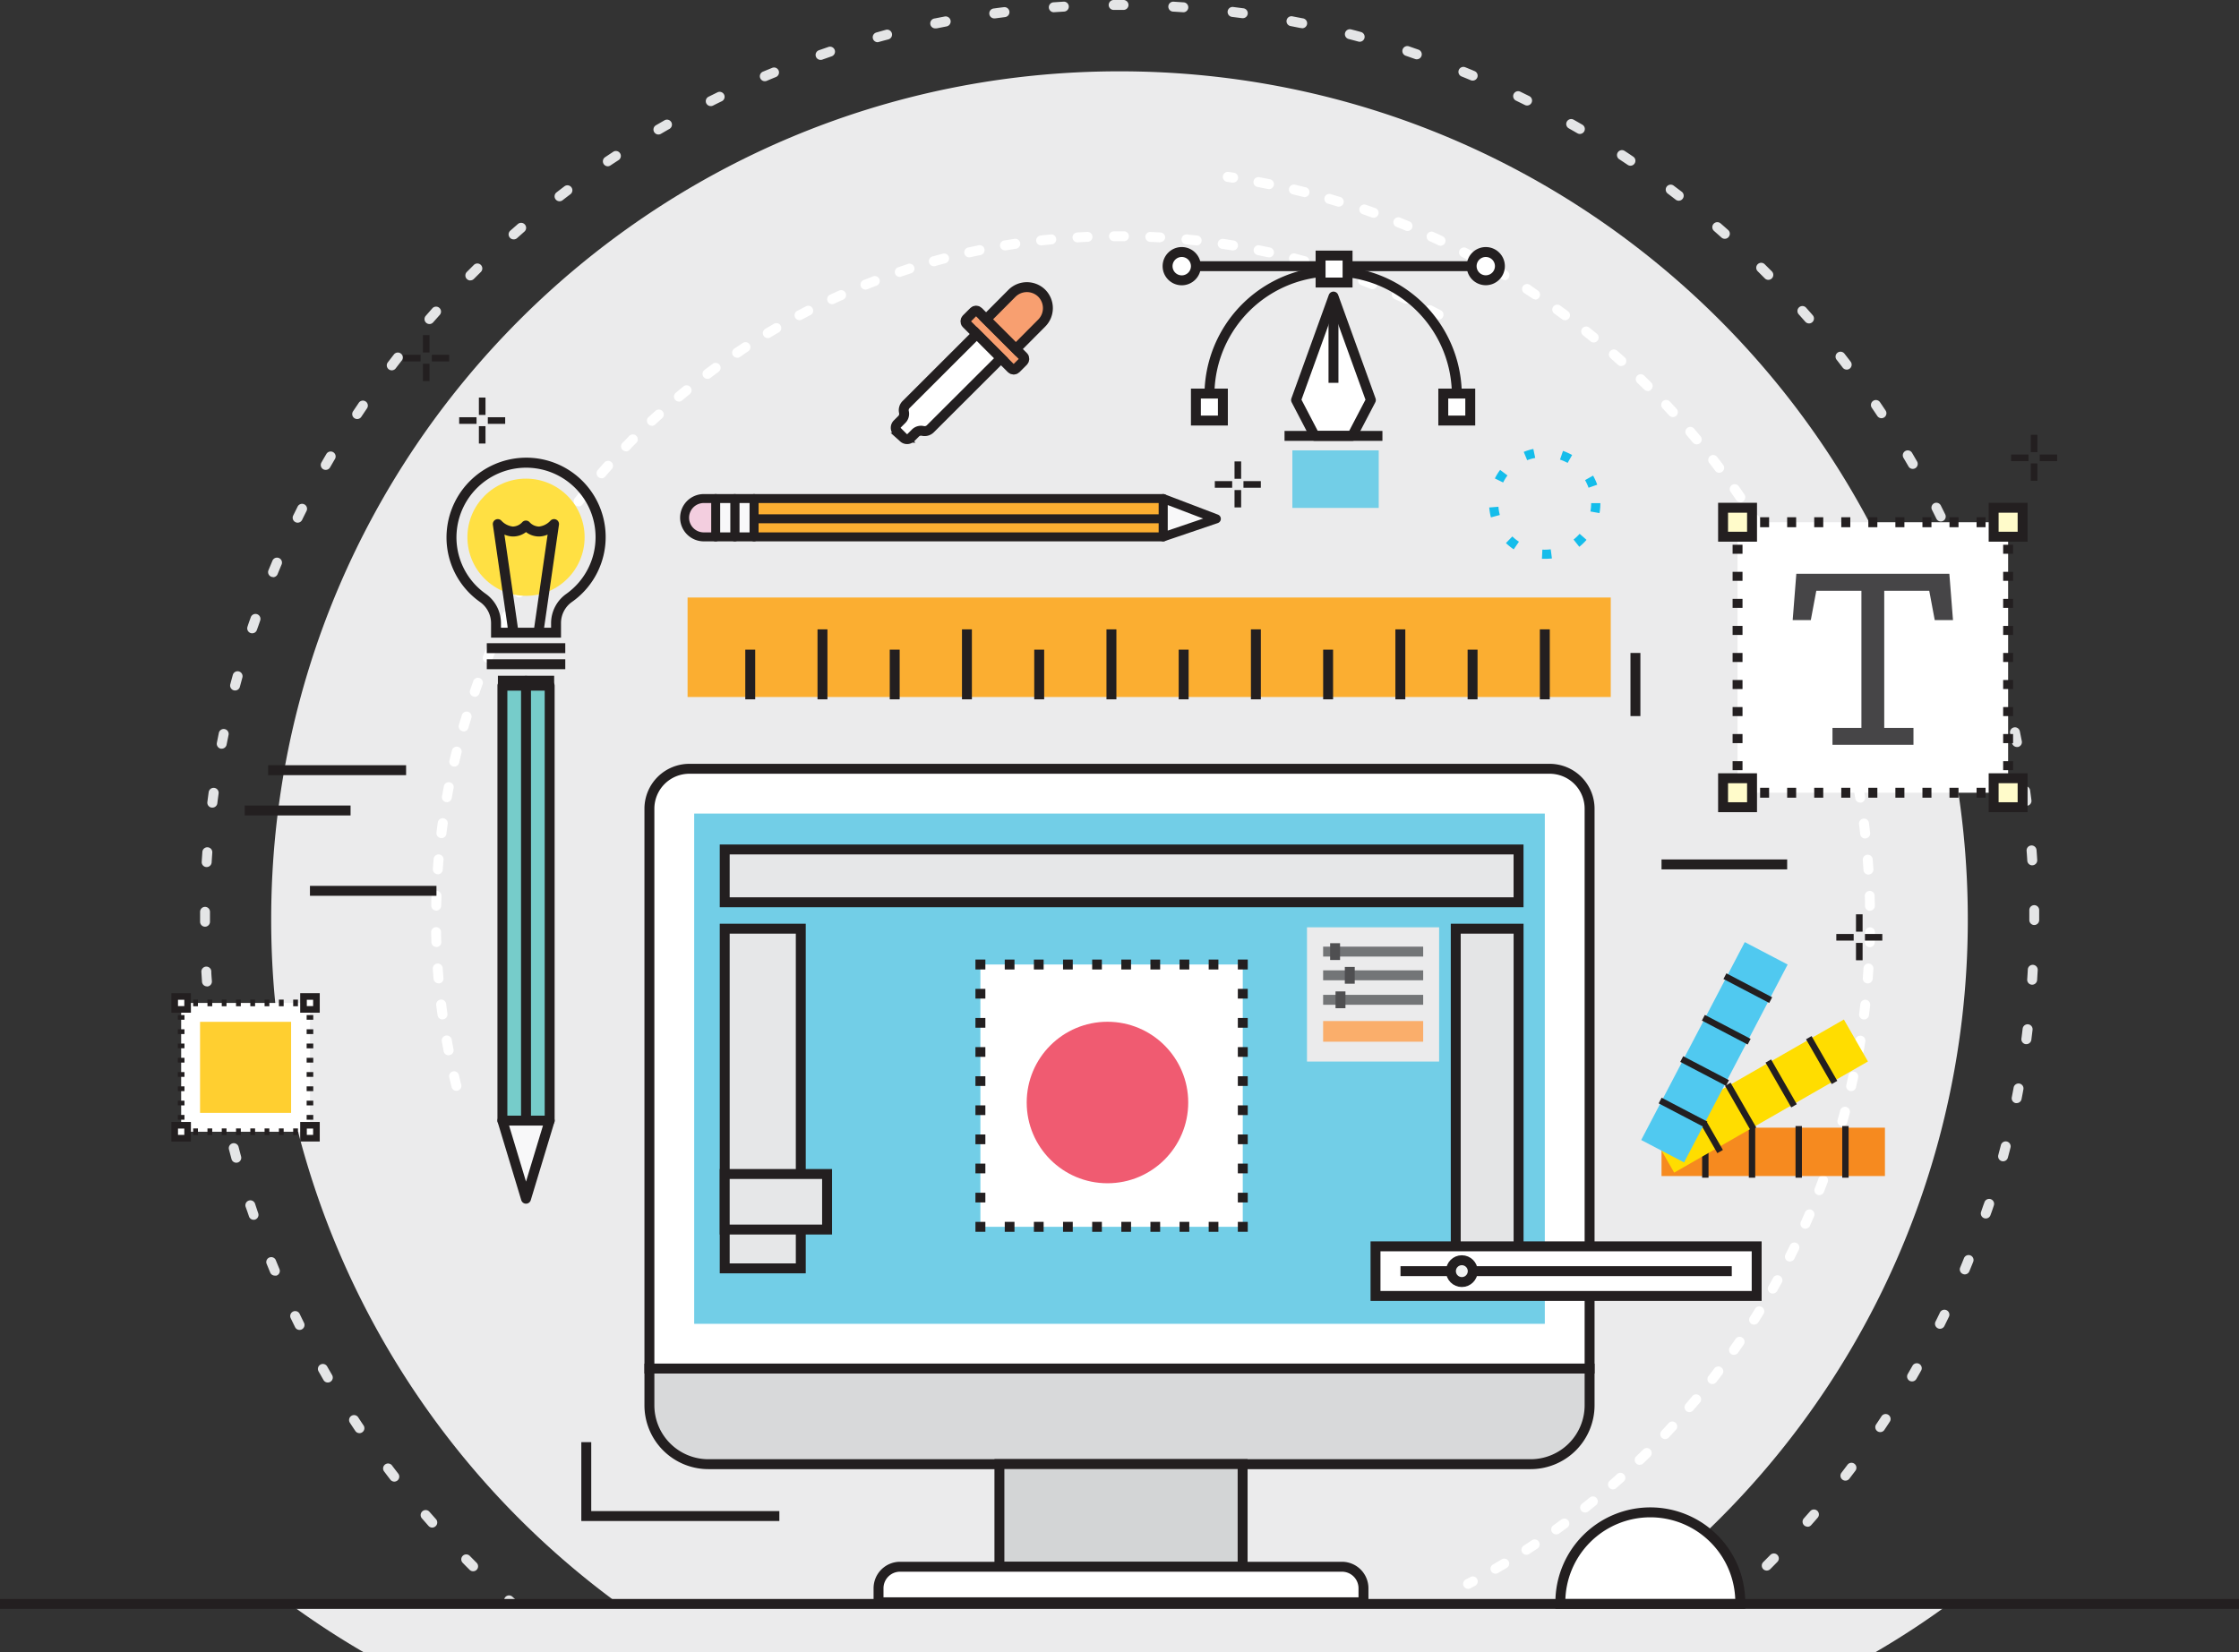 <?xml version="1.0" encoding="UTF-8"?> <svg xmlns="http://www.w3.org/2000/svg" viewBox="0 0 677 499.72"><rect x="0" y="0" width="677" height="499.72" fill="#333333" stroke="none"/> <defs> <style>.cls-1{fill:#ebebec;}.cls-2,.cls-9{fill:#e4e5e6;}.cls-3,.cls-30,.cls-31,.cls-5{fill:#fff;}.cls-4{fill:#231f20;}.cls-10,.cls-15,.cls-16,.cls-17,.cls-19,.cls-20,.cls-26,.cls-28,.cls-30,.cls-31,.cls-32,.cls-5,.cls-7,.cls-8,.cls-9{stroke:#231f20;}.cls-10,.cls-26,.cls-28,.cls-30,.cls-32,.cls-5,.cls-7,.cls-8,.cls-9{stroke-miterlimit:10;}.cls-10,.cls-19,.cls-20,.cls-26,.cls-28,.cls-31,.cls-32,.cls-5,.cls-7,.cls-8,.cls-9{stroke-width:3px;}.cls-6{fill:#72cee7;}.cls-7{fill:#d8d9da;}.cls-8{fill:#d3d5d6;}.cls-10{fill:#e6e7e8;}.cls-11{fill:#737577;}.cls-12{fill:#4f4f51;}.cls-13{fill:#faae6b;}.cls-14{fill:#f05b71;}.cls-15,.cls-21{fill:#fbae31;}.cls-15,.cls-16,.cls-17,.cls-19,.cls-20,.cls-31{stroke-linecap:round;stroke-linejoin:round;}.cls-15,.cls-16,.cls-17{stroke-width:2.71px;}.cls-16,.cls-20{fill:#f8f8f9;}.cls-17{fill:#f3cedf;}.cls-18{fill:#ffe043;}.cls-19{fill:#76ccca;}.cls-22{fill:#f68a1f;}.cls-23{fill:#fd0;}.cls-24{fill:#50c9f0;}.cls-25,.cls-26{fill:#f1f2f2;}.cls-27{fill:#464547;}.cls-28{fill:#fffbca;}.cls-29{fill:#ffcf30;}.cls-30{stroke-width:2px;}.cls-32{fill:#f89f70;}.cls-33{fill:#14bdeb;}</style> </defs> <g id="Capa_2" data-name="Capa 2"> <g id="Layer_1" data-name="Layer 1"> <path class="cls-1" d="M595,278.05C595,136.4,480.15,21.57,338.5,21.57S82,136.4,82,278.05a256.1,256.1,0,0,0,105.05,207H489.93A256.1,256.1,0,0,0,595,278.05Z"></path> <path class="cls-2" d="M155.11,486.55a1.49,1.49,0,0,1-1-.37l-1.13-1a1.5,1.5,0,1,1,2-2.23l1.11,1a1.5,1.5,0,0,1-1,2.62Z"></path> <path class="cls-2" d="M143.06,475.21a1.49,1.49,0,0,1-1.06-.44c-.72-.71-1.43-1.43-2.13-2.15a1.5,1.5,0,0,1,2.14-2.1l2.11,2.13a1.5,1.5,0,0,1-1.06,2.56ZM534.2,475a1.53,1.53,0,0,1-1.06-.44,1.51,1.51,0,0,1,0-2.12l2.11-2.13a1.5,1.5,0,1,1,2.14,2.1c-.7.72-1.41,1.43-2.12,2.15A1.53,1.53,0,0,1,534.2,475ZM130.7,462a1.51,1.51,0,0,1-1.13-.51l-2-2.28a1.5,1.5,0,1,1,2.27-2l2,2.26a1.5,1.5,0,0,1-.14,2.12A1.49,1.49,0,0,1,130.7,462Zm415.84-.28a1.5,1.5,0,0,1-1.13-2.49c.66-.75,1.32-1.5,2-2.26a1.5,1.5,0,0,1,2.27,1.95c-.65.77-1.32,1.53-2,2.29A1.49,1.49,0,0,1,546.54,461.76ZM119.23,448.1a1.51,1.51,0,0,1-1.19-.59c-.62-.8-1.23-1.6-1.83-2.41a1.5,1.5,0,1,1,2.39-1.8c.6.8,1.21,1.59,1.82,2.38a1.51,1.51,0,0,1-1.19,2.42ZM558,447.8a1.47,1.47,0,0,1-.91-.31,1.49,1.49,0,0,1-.28-2.1c.61-.79,1.21-1.59,1.81-2.39a1.5,1.5,0,0,1,2.4,1.8l-1.83,2.41A1.49,1.49,0,0,1,558,447.8ZM108.69,433.44a1.5,1.5,0,0,1-1.25-.67c-.56-.83-1.12-1.67-1.67-2.52a1.5,1.5,0,0,1,2.51-1.64q.81,1.25,1.65,2.49a1.5,1.5,0,0,1-.41,2.08A1.45,1.45,0,0,1,108.69,433.44Zm459.83-.32a1.52,1.52,0,0,1-.83-.25,1.5,1.5,0,0,1-.41-2.08c.55-.83,1.11-1.66,1.65-2.5a1.5,1.5,0,0,1,2.51,1.64c-.55.85-1.11,1.69-1.67,2.53A1.49,1.49,0,0,1,568.52,433.12Zm-469.4-15a1.49,1.49,0,0,1-1.3-.74l-1.5-2.63a1.5,1.5,0,0,1,2.61-1.48c.49.87,1,1.74,1.49,2.6a1.5,1.5,0,0,1-.55,2.05A1.43,1.43,0,0,1,99.12,418.12Zm479-.33a1.48,1.48,0,0,1-.75-.2,1.51,1.51,0,0,1-.55-2c.5-.86,1-1.73,1.49-2.6a1.5,1.5,0,0,1,2.61,1.47c-.49.88-1,1.76-1.5,2.63A1.5,1.5,0,0,1,578.07,417.79ZM90.58,402.22a1.49,1.49,0,0,1-1.35-.83c-.45-.91-.89-1.81-1.33-2.72a1.5,1.5,0,0,1,2.71-1.3c.43.9.87,1.79,1.31,2.69a1.49,1.49,0,0,1-.68,2A1.43,1.43,0,0,1,90.58,402.22Zm496-.35a1.43,1.43,0,0,1-.66-.16,1.51,1.51,0,0,1-.69-2c.45-.89.88-1.79,1.32-2.69a1.5,1.5,0,1,1,2.7,1.3c-.44.91-.88,1.81-1.33,2.72A1.5,1.5,0,0,1,586.6,401.87ZM83.09,385.79a1.49,1.49,0,0,1-1.38-.92c-.39-.93-.77-1.86-1.15-2.8A1.5,1.5,0,0,1,83.34,381l1.14,2.77a1.5,1.5,0,0,1-.81,2A1.46,1.46,0,0,1,83.09,385.79Zm511-.37a1.46,1.46,0,0,1-.57-.12,1.49,1.49,0,0,1-.81-2c.38-.92.76-1.85,1.13-2.78a1.5,1.5,0,0,1,2.79,1.12c-.38.94-.76,1.88-1.15,2.81A1.5,1.5,0,0,1,594.06,385.42ZM76.71,368.91a1.49,1.49,0,0,1-1.42-1c-.33-1-.65-1.91-1-2.87a1.5,1.5,0,1,1,2.85-.93c.31.94.62,1.88.94,2.83a1.5,1.5,0,0,1-.93,1.9A1.34,1.34,0,0,1,76.71,368.91Zm523.72-.4a1.61,1.61,0,0,1-.48-.08,1.51,1.51,0,0,1-.94-1.9c.32-.95.64-1.9,1-2.85a1.5,1.5,0,1,1,2.85.93q-.46,1.45-1,2.88A1.49,1.49,0,0,1,600.43,368.51Zm-529-16.86A1.5,1.5,0,0,1,70,350.54c-.26-1-.52-1.94-.77-2.92a1.5,1.5,0,0,1,2.91-.75c.25,1,.5,1.93.76,2.89a1.51,1.51,0,0,1-1.06,1.84A1.74,1.74,0,0,1,71.44,351.65Zm534.24-.43a1.74,1.74,0,0,1-.39-.05,1.5,1.5,0,0,1-1.06-1.84c.25-1,.51-1.93.76-2.9a1.5,1.5,0,1,1,2.9.74c-.25,1-.51,2-.77,2.94A1.49,1.49,0,0,1,605.68,351.22ZM67.32,334.08a1.5,1.5,0,0,1-1.47-1.21c-.19-1-.39-2-.57-3a1.5,1.5,0,0,1,3-.56c.18,1,.37,2,.56,2.93a1.49,1.49,0,0,1-1.17,1.77Zm542.45-.46a1.36,1.36,0,0,1-.29,0,1.49,1.49,0,0,1-1.18-1.76c.19-1,.38-2,.56-2.95a1.5,1.5,0,0,1,2.95.55c-.18,1-.37,2-.57,3A1.5,1.5,0,0,1,609.77,333.62ZM64.36,316.28a1.5,1.5,0,0,1-1.48-1.3c-.13-1-.26-2-.38-3a1.5,1.5,0,0,1,3-.36c.12,1,.24,2,.37,3a1.51,1.51,0,0,1-1.29,1.69Zm548.34-.49h-.2a1.5,1.5,0,0,1-1.29-1.68c.13-1,.25-2,.37-3a1.5,1.5,0,0,1,3,.36c-.12,1-.24,2-.37,3A1.51,1.51,0,0,1,612.7,315.79ZM62.57,298.32a1.5,1.5,0,0,1-1.49-1.4c-.07-1-.13-2-.19-3a1.5,1.5,0,0,1,3-.17c0,1,.12,2,.18,3a1.5,1.5,0,0,1-1.39,1.6Zm551.89-.51h-.1a1.5,1.5,0,0,1-1.4-1.59c.07-1,.13-2,.18-3a1.49,1.49,0,0,1,1.58-1.42,1.51,1.51,0,0,1,1.42,1.58l-.18,3A1.51,1.51,0,0,1,614.46,297.81ZM62,280.27a1.5,1.5,0,0,1-1.5-1.5v-.72c0-.77,0-1.53,0-2.3a1.51,1.51,0,0,1,1.5-1.49h0a1.5,1.5,0,0,1,1.49,1.51c0,.76,0,1.52,0,2.28v.72a1.5,1.5,0,0,1-1.5,1.5Zm553.1-.51a1.5,1.5,0,0,1-1.5-1.5v-.21c0-.93,0-1.86,0-2.79a1.49,1.49,0,0,1,1.48-1.51h0a1.5,1.5,0,0,1,1.5,1.48c0,.94,0,1.88,0,2.82v.21A1.5,1.5,0,0,1,615.05,279.76ZM62.48,262.23h-.09a1.49,1.49,0,0,1-1.4-1.59c.06-1,.13-2,.2-3a1.5,1.5,0,0,1,3,.22c-.07,1-.14,2-.2,3A1.51,1.51,0,0,1,62.48,262.23Zm552-.52a1.5,1.5,0,0,1-1.49-1.4c-.07-1-.13-2-.21-3a1.5,1.5,0,1,1,3-.22c.08,1,.15,2,.21,3a1.5,1.5,0,0,1-1.4,1.6ZM64.18,244.25H64a1.5,1.5,0,0,1-1.3-1.68c.13-1,.26-2,.4-3a1.5,1.5,0,1,1,3,.42c-.13,1-.27,2-.39,3A1.5,1.5,0,0,1,64.18,244.25Zm548.57-.51a1.49,1.49,0,0,1-1.48-1.31c-.13-1-.27-2-.4-3a1.49,1.49,0,0,1,1.27-1.69,1.51,1.51,0,0,1,1.7,1.28c.14,1,.27,2,.4,3a1.5,1.5,0,0,1-1.29,1.68ZM67.05,226.43a1.43,1.43,0,0,1-.29,0,1.52,1.52,0,0,1-1.19-1.76l.6-3a1.5,1.5,0,0,1,2.94.61c-.2,1-.4,1.95-.59,2.93A1.51,1.51,0,0,1,67.05,226.43Zm542.8-.51a1.51,1.51,0,0,1-1.47-1.21c-.19-1-.39-2-.59-2.94a1.5,1.5,0,0,1,2.94-.61l.6,3a1.5,1.5,0,0,1-1.19,1.76A1.36,1.36,0,0,1,609.85,225.92ZM71.08,208.83a1.74,1.74,0,0,1-.39-.05A1.5,1.5,0,0,1,69.62,207c.26-1,.52-1.95.79-2.93a1.5,1.5,0,0,1,2.89.8l-.78,2.89A1.49,1.49,0,0,1,71.08,208.83Zm534.71-.5a1.51,1.51,0,0,1-1.45-1.12q-.37-1.44-.78-2.88a1.5,1.5,0,1,1,2.89-.81c.27,1,.53,1.95.79,2.92a1.5,1.5,0,0,1-1.06,1.84A1.74,1.74,0,0,1,605.79,208.33ZM76.25,191.53a1.34,1.34,0,0,1-.48-.08,1.5,1.5,0,0,1-.94-1.9c.32-1,.65-1.92,1-2.87a1.5,1.5,0,0,1,2.84,1c-.33,1-.66,1.9-1,2.85A1.49,1.49,0,0,1,76.25,191.53ZM600.58,191a1.5,1.5,0,0,1-1.42-1c-.32-1-.64-1.89-1-2.83a1.5,1.5,0,1,1,2.83-1c.33,1,.66,1.9,1,2.86a1.49,1.49,0,0,1-.94,1.9A1.31,1.31,0,0,1,600.58,191Zm-518-16.47a1.44,1.44,0,0,1-.57-.11,1.5,1.5,0,0,1-.82-2l1.17-2.8a1.5,1.5,0,1,1,2.76,1.17c-.39.92-.77,1.85-1.15,2.77A1.5,1.5,0,0,1,82.57,174.57Zm511.68-.44a1.51,1.51,0,0,1-1.39-.92c-.38-.92-.76-1.84-1.15-2.75a1.5,1.5,0,0,1,2.76-1.18l1.17,2.78a1.51,1.51,0,0,1-.82,2A1.44,1.44,0,0,1,594.25,174.13ZM90,158.08a1.43,1.43,0,0,1-.66-.16,1.49,1.49,0,0,1-.69-2L90,153.2a1.5,1.5,0,1,1,2.68,1.35c-.45.89-.9,1.79-1.33,2.68A1.51,1.51,0,0,1,90,158.08Zm496.85-.37a1.48,1.48,0,0,1-1.35-.84c-.44-.89-.88-1.78-1.33-2.67a1.49,1.49,0,0,1,.66-2,1.51,1.51,0,0,1,2,.66c.45.9.9,1.8,1.34,2.7a1.5,1.5,0,0,1-.68,2A1.55,1.55,0,0,1,586.84,157.71ZM98.47,142.11a1.56,1.56,0,0,1-.75-.2,1.5,1.5,0,0,1-.55-2c.5-.88,1-1.75,1.52-2.62a1.5,1.5,0,0,1,2.59,1.52c-.51.86-1,1.73-1.51,2.59A1.49,1.49,0,0,1,98.47,142.11Zm479.89-.3a1.48,1.48,0,0,1-1.3-.76c-.5-.86-1-1.72-1.51-2.58a1.5,1.5,0,0,1,2.59-1.52c.51.87,1,1.73,1.52,2.61a1.51,1.51,0,0,1-.55,2.05A1.59,1.59,0,0,1,578.36,141.81ZM108,126.73a1.52,1.52,0,0,1-.83-.25,1.5,1.5,0,0,1-.42-2.08l1.69-2.51a1.5,1.5,0,1,1,2.48,1.68l-1.67,2.49A1.48,1.48,0,0,1,108,126.73Zm460.89-.25a1.52,1.52,0,0,1-1.25-.67c-.55-.83-1.11-1.66-1.67-2.48a1.5,1.5,0,0,1,2.48-1.69c.57.83,1.13,1.67,1.69,2.51a1.5,1.5,0,0,1-1.25,2.33ZM118.45,112a1.5,1.5,0,0,1-1.19-2.41c.62-.8,1.23-1.6,1.85-2.39a1.5,1.5,0,1,1,2.37,1.84q-.93,1.19-1.83,2.37A1.5,1.5,0,0,1,118.45,112Zm439.93-.22a1.51,1.51,0,0,1-1.2-.59c-.6-.79-1.21-1.58-1.82-2.36a1.5,1.5,0,1,1,2.36-1.85c.62.8,1.24,1.59,1.85,2.39a1.51,1.51,0,0,1-.28,2.11A1.53,1.53,0,0,1,558.38,111.79ZM129.87,98a1.51,1.51,0,0,1-1-.37,1.49,1.49,0,0,1-.14-2.11l2-2.28a1.5,1.5,0,1,1,2.24,2c-.66.75-1.32,1.49-2,2.25A1.49,1.49,0,0,1,129.87,98ZM547,97.82a1.53,1.53,0,0,1-1.13-.51l-2-2.25a1.5,1.5,0,0,1,2.24-2c.67.76,1.34,1.51,2,2.27A1.5,1.5,0,0,1,547,97.82Zm-404.79-13a1.51,1.51,0,0,1-1.07-2.56l2.14-2.14a1.5,1.5,0,0,1,2.11,2.14l-2.12,2.11A1.48,1.48,0,0,1,142.17,84.79Zm392.49-.18a1.51,1.51,0,0,1-1.07-.44l-2.12-2.12a1.5,1.5,0,1,1,2.11-2.13l2.14,2.13a1.51,1.51,0,0,1-1.06,2.56ZM155.29,72.39a1.47,1.47,0,0,1-1.12-.51,1.49,1.49,0,0,1,.12-2.11l2.28-2a1.5,1.5,0,1,1,2,2.27l-2.25,2A1.45,1.45,0,0,1,155.29,72.39Zm366.23-.17a1.45,1.45,0,0,1-1-.38l-2.26-2a1.5,1.5,0,0,1,2-2.27c.77.66,1.53,1.33,2.28,2a1.49,1.49,0,0,1,.13,2.11A1.47,1.47,0,0,1,521.52,72.22ZM169.19,60.87a1.51,1.51,0,0,1-1.19-.58,1.49,1.49,0,0,1,.27-2.1c.79-.62,1.59-1.23,2.39-1.84a1.5,1.5,0,1,1,1.82,2.39c-.8.6-1.59,1.21-2.38,1.82A1.47,1.47,0,0,1,169.19,60.87Zm338.41-.16a1.53,1.53,0,0,1-.92-.32c-.79-.61-1.58-1.22-2.38-1.82a1.5,1.5,0,1,1,1.81-2.39L508.52,58a1.51,1.51,0,0,1,.27,2.1A1.49,1.49,0,0,1,507.6,60.71ZM183.8,50.29a1.49,1.49,0,0,1-1.25-.66,1.51,1.51,0,0,1,.41-2.09l2.51-1.67a1.5,1.5,0,0,1,1.65,2.5L184.63,50A1.48,1.48,0,0,1,183.8,50.29ZM493,50.12a1.46,1.46,0,0,1-.84-.26l-2.49-1.66a1.5,1.5,0,1,1,1.65-2.5q1.26.82,2.52,1.68a1.5,1.5,0,0,1-.84,2.74Zm-293.9-9.44a1.5,1.5,0,0,1-.76-2.8l2.61-1.51A1.5,1.5,0,0,1,202.4,39c-.87.49-1.73,1-2.59,1.49A1.47,1.47,0,0,1,199.06,40.68Zm278.59-.17a1.5,1.5,0,0,1-.75-.21l-2.6-1.49a1.5,1.5,0,0,1,1.48-2.61c.88.5,1.76,1,2.63,1.51a1.5,1.5,0,0,1-.76,2.8ZM214.91,32.09a1.53,1.53,0,0,1-1.35-.83,1.5,1.5,0,0,1,.67-2l2.71-1.34a1.5,1.5,0,0,1,1.31,2.7q-1.33.64-2.67,1.32A1.5,1.5,0,0,1,214.91,32.09Zm246.84-.18a1.56,1.56,0,0,1-.67-.15l-2.7-1.33a1.5,1.5,0,0,1,1.31-2.7l2.73,1.34a1.5,1.5,0,0,1-.67,2.84ZM231.27,24.56a1.5,1.5,0,0,1-.58-2.89l2.79-1.15a1.5,1.5,0,0,1,1.13,2.78c-.92.37-1.84.75-2.75,1.14A1.52,1.52,0,0,1,231.27,24.56Zm214-.18a1.51,1.51,0,0,1-.58-.12c-.92-.39-1.84-.77-2.77-1.14a1.5,1.5,0,1,1,1.13-2.78c.93.38,1.87.76,2.8,1.16a1.49,1.49,0,0,1,.81,2A1.51,1.51,0,0,1,445.3,24.38ZM248.12,18.11a1.5,1.5,0,0,1-.49-2.92l2.87-1a1.5,1.5,0,0,1,.95,2.85l-2.84,1A1.37,1.37,0,0,1,248.12,18.11Zm180.27-.17a1.61,1.61,0,0,1-.48-.08l-2.85-1a1.5,1.5,0,1,1,.94-2.85l2.88,1a1.5,1.5,0,0,1-.49,2.92Zm-163-5.17A1.5,1.5,0,0,1,265,9.82L267.9,9a1.5,1.5,0,0,1,.76,2.9c-1,.26-1.93.51-2.89.78A1.83,1.83,0,0,1,265.37,12.77Zm145.75-.14a1.31,1.31,0,0,1-.39-.05l-2.89-.77a1.5,1.5,0,1,1,.75-2.9c1,.25,2,.51,2.93.78a1.5,1.5,0,0,1-.4,2.94ZM282.93,8.58a1.5,1.5,0,0,1-.29-3l3-.59a1.5,1.5,0,0,1,.57,3l-2.94.58Zm110.62-.1a1.53,1.53,0,0,1-.3,0l-2.93-.58a1.5,1.5,0,1,1,.56-2.94l3,.58a1.5,1.5,0,0,1-.3,3ZM300.73,5.56a1.5,1.5,0,0,1-.2-3q1.5-.21,3-.39a1.5,1.5,0,1,1,.37,3l-3,.39Zm75-.07-.21,0-3-.38a1.5,1.5,0,1,1,.36-3l3,.39a1.5,1.5,0,0,1-.2,3ZM318.69,3.7a1.5,1.5,0,0,1-.11-3l3-.2a1.5,1.5,0,1,1,.18,3l-3,.19Zm39.1,0h-.11l-3-.19a1.5,1.5,0,0,1,.17-3l3,.2a1.5,1.5,0,0,1-.1,3ZM336.73,3a1.5,1.5,0,0,1-1.5-1.49A1.52,1.52,0,0,1,336.72,0h3a1.51,1.51,0,0,1,1.5,1.51A1.5,1.5,0,0,1,339.75,3h-3Z"></path> <path class="cls-2" d="M521.89,486.55a1.5,1.5,0,0,1-1-2.62l1.11-1a1.5,1.5,0,1,1,2,2.23l-1.12,1A1.47,1.47,0,0,1,521.89,486.55Z"></path> <path class="cls-3" d="M372.75,55.23l-.23,0L371.05,55a1.5,1.5,0,0,1,.43-3l1.49.22a1.5,1.5,0,0,1-.22,3Z"></path> <path class="cls-3" d="M452.19,475.94a1.49,1.49,0,0,1-.75-2.79l2.56-1.51a1.5,1.5,0,1,1,1.54,2.57c-.86.52-1.73,1-2.6,1.53A1.43,1.43,0,0,1,452.19,475.94Zm9.35-5.72a1.48,1.48,0,0,1-1.26-.69,1.5,1.5,0,0,1,.44-2.07c.83-.54,1.66-1.08,2.48-1.63a1.5,1.5,0,0,1,1.67,2.5L462.35,470A1.5,1.5,0,0,1,461.54,470.22Zm9-6.17a1.52,1.52,0,0,1-1.22-.63,1.49,1.49,0,0,1,.35-2.09l2.4-1.75A1.5,1.5,0,1,1,473.9,462l-2.43,1.77A1.51,1.51,0,0,1,470.59,464.05Zm8.75-6.6a1.5,1.5,0,0,1-.93-2.68c.78-.61,1.55-1.23,2.32-1.86a1.5,1.5,0,1,1,1.89,2.33l-2.34,1.88A1.52,1.52,0,0,1,479.34,457.45Zm8.43-7a1.48,1.48,0,0,1-1.13-.51,1.5,1.5,0,0,1,.14-2.12c.75-.65,1.49-1.3,2.22-2a1.5,1.5,0,0,1,2,2.24l-2.26,2A1.46,1.46,0,0,1,487.77,450.43Zm8.08-7.41a1.46,1.46,0,0,1-1.08-.46,1.5,1.5,0,0,1,0-2.12l2.13-2.07A1.5,1.5,0,1,1,499,440.5c-.71.7-1.43,1.41-2.15,2.1A1.5,1.5,0,0,1,495.85,443Zm7.71-7.79a1.5,1.5,0,0,1-1.09-2.53c.68-.72,1.35-1.45,2-2.18a1.5,1.5,0,1,1,2.21,2c-.68.74-1.36,1.48-2.05,2.21A1.49,1.49,0,0,1,503.56,435.23Zm7.33-8.16a1.5,1.5,0,0,1-1.14-2.47c.65-.76,1.29-1.51,1.92-2.28a1.51,1.51,0,1,1,2.31,1.93l-2,2.3A1.49,1.49,0,0,1,510.89,427.07Zm6.94-8.5a1.48,1.48,0,0,1-.92-.31,1.5,1.5,0,0,1-.27-2.11c.61-.78,1.21-1.57,1.81-2.36a1.5,1.5,0,0,1,2.39,1.81c-.6.8-1.21,1.6-1.83,2.39A1.51,1.51,0,0,1,517.83,418.57Zm6.51-8.83a1.48,1.48,0,0,1-.86-.27,1.5,1.5,0,0,1-.36-2.09c.56-.81,1.13-1.62,1.69-2.44a1.5,1.5,0,1,1,2.48,1.69l-1.72,2.48A1.49,1.49,0,0,1,524.34,409.74Zm6.09-9.13a1.46,1.46,0,0,1-.8-.23,1.5,1.5,0,0,1-.47-2.07c.53-.84,1.06-1.68,1.57-2.52a1.5,1.5,0,1,1,2.56,1.57l-1.59,2.56A1.5,1.5,0,0,1,530.43,400.61Zm5.64-9.41a1.42,1.42,0,0,1-.74-.2,1.5,1.5,0,0,1-.57-2c.49-.86,1-1.73,1.45-2.6a1.5,1.5,0,0,1,2.63,1.44c-.48.89-1,1.76-1.47,2.64A1.5,1.5,0,0,1,536.07,391.2Zm5.17-9.68a1.64,1.64,0,0,1-.67-.16,1.5,1.5,0,0,1-.66-2l1.32-2.66a1.5,1.5,0,1,1,2.69,1.31c-.44.9-.88,1.8-1.34,2.7A1.49,1.49,0,0,1,541.24,381.52Zm4.7-9.93a1.49,1.49,0,0,1-1.36-2.11c.4-.9.8-1.81,1.19-2.72a1.5,1.5,0,1,1,2.75,1.18c-.39.92-.8,1.85-1.2,2.76A1.51,1.51,0,0,1,545.94,371.59Zm4.22-10.14a1.47,1.47,0,0,1-.54-.1,1.5,1.5,0,0,1-.86-1.94c.36-.92.71-1.85,1.06-2.78a1.5,1.5,0,1,1,2.81,1c-.35.95-.71,1.89-1.07,2.82A1.5,1.5,0,0,1,550.16,361.45Zm3.72-10.34a1.59,1.59,0,0,1-.48-.07,1.51,1.51,0,0,1-.95-1.9c.31-.94.62-1.89.92-2.83a1.5,1.5,0,1,1,2.86.9q-.45,1.44-.93,2.88A1.5,1.5,0,0,1,553.88,351.11Zm3.2-10.51a1.37,1.37,0,0,1-.4-.05,1.5,1.5,0,0,1-1-1.85c.27-1,.53-1.91.78-2.88a1.5,1.5,0,0,1,2.9.77c-.26,1-.52,2-.79,2.92A1.51,1.51,0,0,1,557.08,340.6Zm2.7-10.65a2.09,2.09,0,0,1-.34,0,1.51,1.51,0,0,1-1.13-1.8c.22-1,.44-1.94.64-2.91a1.5,1.5,0,0,1,2.94.63c-.21,1-.43,2-.65,2.95A1.51,1.51,0,0,1,559.78,330ZM562,319.17a1.24,1.24,0,0,1-.27,0,1.49,1.49,0,0,1-1.21-1.73c.17-1,.33-2,.49-2.93a1.5,1.5,0,1,1,3,.48c-.16,1-.32,2-.5,3A1.51,1.51,0,0,1,562,319.17Zm1.64-10.85h-.19a1.48,1.48,0,0,1-1.3-1.67c.12-1,.24-2,.35-2.95a1.49,1.49,0,0,1,1.66-1.33,1.51,1.51,0,0,1,1.32,1.66c-.11,1-.23,2-.36,3A1.49,1.49,0,0,1,563.59,308.32Zm1.11-10.9h-.12a1.5,1.5,0,0,1-1.38-1.61q.12-1.49.21-3a1.5,1.5,0,1,1,3,.2c-.07,1-.14,2-.22,3A1.5,1.5,0,0,1,564.7,297.42Zm.59-10.95h0a1.48,1.48,0,0,1-1.45-1.54c0-1,.05-2,.07-3a1.49,1.49,0,0,1,1.5-1.47h0a1.5,1.5,0,0,1,1.48,1.52c0,1,0,2-.07,3A1.51,1.51,0,0,1,565.29,286.47Zm.06-11a1.5,1.5,0,0,1-1.49-1.48c0-1,0-2-.07-3a1.48,1.48,0,0,1,1.45-1.54,1.47,1.47,0,0,1,1.54,1.45c0,1,.06,2,.08,3a1.51,1.51,0,0,1-1.48,1.53Zm-.45-10.95a1.5,1.5,0,0,1-1.49-1.4c-.07-1-.14-2-.22-3a1.5,1.5,0,1,1,3-.23c.08,1,.15,2,.22,3a1.51,1.51,0,0,1-1.4,1.6Zm-1-10.92a1.49,1.49,0,0,1-1.48-1.33c-.11-1-.23-2-.36-3a1.5,1.5,0,1,1,3-.38l.36,3a1.51,1.51,0,0,1-1.32,1.66Zm-1.5-10.87a1.5,1.5,0,0,1-1.48-1.25c-.16-1-.32-2-.49-2.93a1.5,1.5,0,1,1,2.95-.52c.18,1,.34,2,.51,3a1.52,1.52,0,0,1-1.24,1.73Zm-2-10.77a1.5,1.5,0,0,1-1.47-1.19c-.2-1-.42-1.94-.64-2.9a1.5,1.5,0,0,1,2.93-.66c.22,1,.44,1.95.65,2.94a1.51,1.51,0,0,1-1.16,1.78A1.63,1.63,0,0,1,560.4,232Zm-2.55-10.67a1.5,1.5,0,0,1-1.45-1.11c-.25-1-.51-1.92-.78-2.87a1.5,1.5,0,1,1,2.89-.81c.27,1,.53,1.94.79,2.91a1.5,1.5,0,0,1-1.07,1.83A1.2,1.2,0,0,1,557.85,221.32Zm-3.06-10.52a1.5,1.5,0,0,1-1.43-1.05c-.3-.95-.61-1.89-.92-2.83a1.5,1.5,0,0,1,2.85-.94l.93,2.86a1.51,1.51,0,0,1-1,1.89A1.76,1.76,0,0,1,554.79,210.8Zm-3.57-10.35a1.48,1.48,0,0,1-1.4-1l-1.05-2.76a1.5,1.5,0,1,1,2.79-1.09c.36.93.72,1.87,1.07,2.81a1.51,1.51,0,0,1-.88,1.93A1.64,1.64,0,0,1,551.22,200.45Zm-4.06-10.15a1.51,1.51,0,0,1-1.38-.91c-.39-.91-.78-1.81-1.18-2.72a1.5,1.5,0,1,1,2.74-1.21c.41.91.81,1.83,1.2,2.75a1.5,1.5,0,0,1-.79,2A1.52,1.52,0,0,1,547.16,190.3Zm-4.55-10a1.51,1.51,0,0,1-1.35-.84c-.43-.89-.87-1.78-1.31-2.66a1.5,1.5,0,0,1,2.68-1.35c.45.9.89,1.79,1.33,2.69a1.51,1.51,0,0,1-.69,2A1.55,1.55,0,0,1,542.61,180.35Zm-5-9.72a1.5,1.5,0,0,1-1.32-.78l-1.44-2.59a1.5,1.5,0,0,1,2.61-1.48c.49.88,1,1.75,1.46,2.63a1.49,1.49,0,0,1-.59,2A1.46,1.46,0,0,1,537.59,170.63Zm-5.5-9.47a1.51,1.51,0,0,1-1.28-.72c-.51-.84-1-1.68-1.56-2.52a1.48,1.48,0,0,1,.46-2.06,1.5,1.5,0,0,1,2.07.46c.54.85,1.07,1.7,1.59,2.56a1.5,1.5,0,0,1-.5,2.06A1.46,1.46,0,0,1,532.09,161.16Zm-5.94-9.2a1.51,1.51,0,0,1-1.24-.65c-.56-.82-1.12-1.63-1.69-2.44a1.5,1.5,0,0,1,2.46-1.72c.57.81,1.14,1.64,1.71,2.47a1.5,1.5,0,0,1-.4,2.08A1.46,1.46,0,0,1,526.15,152Zm-6.39-8.9a1.52,1.52,0,0,1-1.2-.6c-.59-.79-1.19-1.57-1.8-2.35a1.5,1.5,0,1,1,2.37-1.84c.62.79,1.22,1.59,1.83,2.39a1.5,1.5,0,0,1-1.2,2.4Zm-6.8-8.59a1.5,1.5,0,0,1-1.16-.54c-.63-.76-1.27-1.51-1.91-2.27a1.5,1.5,0,0,1,2.28-1.95c.65.77,1.3,1.53,1.94,2.3a1.49,1.49,0,0,1-1.15,2.46Zm-7.22-8.25a1.5,1.5,0,0,1-1.11-.49c-.66-.73-1.34-1.45-2-2.17a1.5,1.5,0,0,1,2.19-2.06c.69.73,1.37,1.47,2.05,2.21a1.5,1.5,0,0,1-1.11,2.51Zm-7.6-7.9a1.52,1.52,0,0,1-1.06-.43c-.7-.7-1.41-1.39-2.12-2.08a1.5,1.5,0,0,1,2.08-2.16l2.16,2.11a1.51,1.51,0,0,1,0,2.12A1.53,1.53,0,0,1,498.14,118.32Zm-8-7.53a1.49,1.49,0,0,1-1-.38l-2.22-2a1.5,1.5,0,0,1,2-2.26c.76.66,1.51,1.33,2.26,2a1.5,1.5,0,0,1-1,2.61Zm-8.33-7.13a1.5,1.5,0,0,1-.95-.34c-.76-.63-1.54-1.25-2.31-1.86a1.5,1.5,0,0,1,1.86-2.35c.79.62,1.57,1.25,2.35,1.89a1.5,1.5,0,0,1-.95,2.66Zm-8.66-6.73a1.53,1.53,0,0,1-.89-.29c-.8-.59-1.6-1.18-2.41-1.76a1.5,1.5,0,0,1,1.75-2.43c.82.58,1.63,1.18,2.44,1.77a1.5,1.5,0,0,1-.89,2.71Zm-9-6.31a1.52,1.52,0,0,1-.83-.25c-.82-.55-1.65-1.09-2.48-1.63a1.5,1.5,0,1,1,1.63-2.52L465,87.87a1.5,1.5,0,0,1,.41,2.08A1.48,1.48,0,0,1,464.18,90.62Zm-9.27-5.86a1.43,1.43,0,0,1-.77-.22L451.57,83a1.5,1.5,0,1,1,1.51-2.59c.87.5,1.74,1,2.6,1.53a1.5,1.5,0,0,1,.51,2.06A1.48,1.48,0,0,1,454.91,84.76Zm-9.56-5.42a1.51,1.51,0,0,1-.71-.17c-.87-.47-1.75-.93-2.63-1.39a1.5,1.5,0,1,1,1.38-2.66l2.67,1.4a1.5,1.5,0,0,1-.71,2.82Zm-9.81-4.94a1.64,1.64,0,0,1-.64-.14q-1.35-.65-2.7-1.26a1.5,1.5,0,1,1,1.25-2.73c.92.42,1.83.84,2.74,1.28a1.5,1.5,0,0,1-.65,2.85Zm-10-4.46a1.42,1.42,0,0,1-.57-.12l-2.76-1.12a1.5,1.5,0,0,1,1.11-2.79l2.8,1.14a1.5,1.5,0,0,1-.58,2.89Zm-10.25-4a1.52,1.52,0,0,1-.51-.09l-2.81-1a1.5,1.5,0,1,1,1-2.83c.95.32,1.9.66,2.85,1a1.5,1.5,0,0,1-.51,2.91ZM404.82,62.5a1.61,1.61,0,0,1-.44-.06c-.95-.29-1.91-.58-2.86-.85a1.5,1.5,0,1,1,.84-2.88l2.89.86a1.5,1.5,0,0,1-.43,2.93Zm-10.58-2.94a1.64,1.64,0,0,1-.37-.05L391,58.8a1.5,1.5,0,1,1,.69-2.91l2.93.71a1.5,1.5,0,0,1-.37,3Zm-10.69-2.43a1.53,1.53,0,0,1-.3,0l-2.92-.57a1.5,1.5,0,1,1,.56-2.94c1,.18,2,.37,2.95.57a1.5,1.5,0,0,1-.29,3Z"></path> <path class="cls-3" d="M443.91,480.52a1.5,1.5,0,0,1-.7-2.83l1.32-.69a1.5,1.5,0,1,1,1.41,2.64l-1.33.71A1.48,1.48,0,0,1,443.91,480.52Z"></path> <path class="cls-3" d="M138,329.91a1.5,1.5,0,0,1-1.45-1.14c-.24-1-.48-1.95-.71-2.93a1.5,1.5,0,1,1,2.92-.69c.23,1,.46,1.93.7,2.9a1.49,1.49,0,0,1-1.09,1.81A1.57,1.57,0,0,1,138,329.91Zm-2.38-10.74a1.5,1.5,0,0,1-1.47-1.21c-.19-1-.38-2-.56-3a1.5,1.5,0,0,1,3-.53c.17,1,.36,2,.54,2.93a1.49,1.49,0,0,1-1.18,1.75Zm-1.81-10.85A1.5,1.5,0,0,1,132.3,307c-.14-1-.27-2-.4-3a1.5,1.5,0,0,1,3-.37c.12,1,.25,2,.39,2.95a1.52,1.52,0,0,1-1.28,1.7Zm-1.22-10.93a1.51,1.51,0,0,1-1.5-1.37c-.08-1-.16-2-.23-3a1.5,1.5,0,1,1,3-.21c.07,1,.15,2,.23,3a1.49,1.49,0,0,1-1.36,1.62Zm-.65-11a1.5,1.5,0,0,1-1.5-1.45c0-1-.06-2-.08-3a1.51,1.51,0,0,1,1.48-1.53,1.49,1.49,0,0,1,1.52,1.47c0,1,0,2,.08,3a1.5,1.5,0,0,1-1.45,1.55Zm-.07-11h0a1.5,1.5,0,0,1-1.47-1.53c0-1,0-2,.08-3a1.45,1.45,0,0,1,1.55-1.44,1.49,1.49,0,0,1,1.45,1.55c0,1-.06,2-.08,3A1.51,1.51,0,0,1,131.84,275.41Zm.5-11h-.11a1.51,1.51,0,0,1-1.38-1.61c.07-1,.15-2,.24-3a1.49,1.49,0,0,1,1.62-1.37,1.51,1.51,0,0,1,1.37,1.63q-.14,1.49-.24,3A1.5,1.5,0,0,1,132.34,264.43Zm1.09-10.94h-.19a1.5,1.5,0,0,1-1.3-1.68c.12-1,.26-2,.4-3a1.5,1.5,0,0,1,3,.41c-.14,1-.27,2-.4,3A1.5,1.5,0,0,1,133.43,253.49Zm1.66-10.87a1.24,1.24,0,0,1-.27,0,1.5,1.5,0,0,1-1.21-1.74c.18-1,.37-2,.56-3a1.5,1.5,0,1,1,2.94.58c-.19,1-.37,1.95-.55,2.92A1.5,1.5,0,0,1,135.09,242.62Zm2.24-10.77a1.45,1.45,0,0,1-.35,0,1.5,1.5,0,0,1-1.11-1.8q.34-1.47.72-2.94a1.5,1.5,0,1,1,2.9.73c-.24,1-.47,1.93-.7,2.9A1.49,1.49,0,0,1,137.33,231.85Zm2.81-10.63a1.52,1.52,0,0,1-.42-.06,1.5,1.5,0,0,1-1-1.86c.29-1,.58-1.93.88-2.89a1.5,1.5,0,1,1,2.86.88c-.29,1-.58,1.9-.86,2.86A1.5,1.5,0,0,1,140.14,221.22Zm3.38-10.46a1.51,1.51,0,0,1-.5-.09,1.49,1.49,0,0,1-.91-1.91c.33-.95.68-1.9,1-2.84a1.5,1.5,0,0,1,2.82,1c-.35.93-.68,1.86-1,2.8A1.52,1.52,0,0,1,143.52,210.76Zm3.94-10.27a1.7,1.7,0,0,1-.58-.11,1.5,1.5,0,0,1-.81-2l1.17-2.78a1.5,1.5,0,0,1,2.76,1.19c-.39.91-.78,1.82-1.16,2.74A1.51,1.51,0,0,1,147.46,200.49Zm4.46-10a1.43,1.43,0,0,1-.64-.15,1.5,1.5,0,0,1-.71-2c.43-.91.87-1.81,1.32-2.71a1.5,1.5,0,1,1,2.69,1.34c-.44.88-.88,1.77-1.3,2.66A1.51,1.51,0,0,1,151.92,190.48Zm5-9.77a1.54,1.54,0,0,1-.72-.18,1.5,1.5,0,0,1-.6-2c.48-.88,1-1.76,1.46-2.63a1.5,1.5,0,0,1,2.62,1.47c-.49.86-1,1.73-1.45,2.6A1.48,1.48,0,0,1,156.92,180.71Zm5.51-9.49a1.45,1.45,0,0,1-.79-.23,1.5,1.5,0,0,1-.49-2.06c.53-.86,1.06-1.71,1.6-2.55a1.5,1.5,0,1,1,2.53,1.61c-.53.83-1.06,1.67-1.58,2.51A1.49,1.49,0,0,1,162.43,171.22Zm6-9.19a1.51,1.51,0,0,1-1.24-2.36c.58-.82,1.15-1.65,1.74-2.46a1.5,1.5,0,1,1,2.44,1.74q-.87,1.22-1.71,2.43A1.5,1.5,0,0,1,168.44,162Zm6.49-8.86a1.51,1.51,0,0,1-1.19-2.42l1.86-2.38a1.51,1.51,0,0,1,2.11-.23,1.49,1.49,0,0,1,.24,2.1l-1.84,2.34A1.47,1.47,0,0,1,174.93,153.17Zm6.95-8.51a1.46,1.46,0,0,1-1-.37,1.49,1.49,0,0,1-.16-2.11c.66-.77,1.32-1.52,2-2.28a1.5,1.5,0,0,1,2.24,2c-.65.74-1.31,1.48-1.95,2.23A1.5,1.5,0,0,1,181.88,144.66Zm7.39-8.14a1.5,1.5,0,0,1-1.08-2.54l2.11-2.16a1.5,1.5,0,0,1,2.13,2.11q-1.05,1-2.07,2.13A1.5,1.5,0,0,1,189.27,136.52Zm7.82-7.73a1.47,1.47,0,0,1-1.09-.48,1.5,1.5,0,0,1,.06-2.12l2.22-2a1.5,1.5,0,0,1,2,2.22c-.73.67-1.46,1.34-2.18,2A1.51,1.51,0,0,1,197.09,128.79Zm8.22-7.31a1.5,1.5,0,0,1-1-2.65l2.32-1.93a1.5,1.5,0,1,1,1.91,2.32c-.77.63-1.54,1.26-2.29,1.9A1.52,1.52,0,0,1,205.31,121.48Zm8.59-6.87a1.5,1.5,0,0,1-.9-2.7c.8-.61,1.61-1.21,2.42-1.8a1.5,1.5,0,1,1,1.78,2.41l-2.39,1.79A1.53,1.53,0,0,1,213.9,114.61Zm8.95-6.41a1.49,1.49,0,0,1-1.24-.66,1.51,1.51,0,0,1,.4-2.08l2.52-1.68a1.5,1.5,0,1,1,1.64,2.51L223.69,108A1.5,1.5,0,0,1,222.85,108.2Zm9.29-5.92a1.5,1.5,0,0,1-.78-2.78c.86-.52,1.73-1,2.61-1.55a1.5,1.5,0,1,1,1.5,2.6c-.86.5-1.71,1-2.56,1.52A1.54,1.54,0,0,1,232.14,102.28Zm9.58-5.42a1.48,1.48,0,0,1-1.32-.8,1.49,1.49,0,0,1,.62-2c.89-.47,1.78-.94,2.68-1.4a1.51,1.51,0,0,1,2,.65,1.49,1.49,0,0,1-.65,2l-2.65,1.38A1.46,1.46,0,0,1,241.72,96.86ZM435,96.68a1.45,1.45,0,0,1-.7-.17c-.88-.46-1.76-.92-2.65-1.37A1.5,1.5,0,0,1,433,92.46l2.68,1.4a1.5,1.5,0,0,1-.7,2.82ZM251.59,92a1.51,1.51,0,0,1-.63-2.87l2.75-1.25a1.5,1.5,0,0,1,1.23,2.74c-.91.4-1.82.82-2.72,1.24A1.6,1.6,0,0,1,251.59,92Zm173.5-.15a1.6,1.6,0,0,1-.63-.14c-.9-.42-1.8-.83-2.71-1.23A1.5,1.5,0,0,1,423,87.7l2.75,1.24a1.51,1.51,0,0,1-.63,2.87ZM261.71,87.59a1.5,1.5,0,0,1-.56-2.9l2.82-1.1a1.5,1.5,0,0,1,1.08,2.8c-.93.35-1.86.72-2.79,1.09A1.54,1.54,0,0,1,261.71,87.59ZM415,87.46a1.54,1.54,0,0,1-.56-.1l-2.77-1.09a1.5,1.5,0,1,1,1.07-2.8l2.81,1.1a1.5,1.5,0,0,1-.55,2.89Zm-142.94-3.7a1.5,1.5,0,0,1-.48-2.92l2.88-1a1.5,1.5,0,1,1,.92,2.85l-2.84.94A1.34,1.34,0,0,1,272.05,83.76Zm132.62-.09a1.61,1.61,0,0,1-.48-.08c-.94-.32-1.89-.63-2.83-.93a1.5,1.5,0,1,1,.92-2.86l2.87.94a1.51,1.51,0,0,1-.48,2.93Zm-122.1-3.16a1.5,1.5,0,0,1-.41-3c1-.27,1.94-.54,2.92-.79a1.49,1.49,0,0,1,1.83,1.06,1.51,1.51,0,0,1-1.06,1.84q-1.44.38-2.88.78A1.39,1.39,0,0,1,282.57,80.51Zm111.59-.08a1.45,1.45,0,0,1-.41-.06l-2.87-.77a1.5,1.5,0,0,1,.76-2.91l2.92.79a1.5,1.5,0,0,1-.4,3ZM293.23,77.82a1.5,1.5,0,0,1-.33-3l3-.64a1.5,1.5,0,0,1,.61,2.94q-1.46.3-2.91.63A1.84,1.84,0,0,1,293.23,77.82Zm90.26-.06a1.12,1.12,0,0,1-.32,0l-2.92-.62a1.49,1.49,0,0,1-1.16-1.77,1.51,1.51,0,0,1,1.77-1.17l3,.63a1.5,1.5,0,0,1-.33,3ZM304,75.71a1.5,1.5,0,0,1-.25-3l3-.48a1.5,1.5,0,1,1,.45,3l-2.94.47A1.06,1.06,0,0,1,304,75.71Zm68.68,0a1.07,1.07,0,0,1-.25,0l-2.94-.46a1.5,1.5,0,0,1,.45-3c1,.15,2,.31,3,.48a1.5,1.5,0,0,1-.24,3Zm-57.79-1.49a1.5,1.5,0,0,1-.17-3l3-.32a1.5,1.5,0,0,1,.29,3c-1,.09-2,.2-3,.31Zm46.9,0h-.17c-1-.11-2-.22-3-.31a1.5,1.5,0,0,1,.29-3l3,.32a1.5,1.5,0,0,1-.16,3Zm-35.95-.92a1.5,1.5,0,0,1-.09-3l3-.16a1.5,1.5,0,1,1,.14,3c-1,0-2,.1-3,.16Zm25,0h-.09c-1-.06-2-.11-3-.15a1.51,1.51,0,0,1-1.43-1.57,1.48,1.48,0,0,1,1.57-1.43l3,.15a1.5,1.5,0,0,1,1.41,1.59A1.48,1.48,0,0,1,350.85,73.21Zm-14-.35a1.5,1.5,0,0,1,0-3h3a1.5,1.5,0,0,1,0,3h-3Z"></path> <path class="cls-1" d="M87.57,485.05A255,255,0,0,0,110,499.72H567a251.69,251.69,0,0,0,22.39-14.67Z"></path> </g> <g id="Layer_2" data-name="Layer 2"> <rect class="cls-4" y="483.59" width="677" height="3"></rect> <path class="cls-5" d="M208.43,232.51H468.57a12.07,12.07,0,0,1,12.07,12.07V413.91a0,0,0,0,1,0,0H196.36a0,0,0,0,1,0,0V244.58A12.07,12.07,0,0,1,208.43,232.51Z"></path> <rect class="cls-6" x="261.34" y="194.61" width="154.32" height="257.2" transform="translate(661.71 -15.29) rotate(90)"></rect> <path class="cls-7" d="M196.36,413.91H480.64a0,0,0,0,1,0,0V425a17.82,17.82,0,0,1-17.82,17.82H214.19A17.82,17.82,0,0,1,196.36,425V413.91A0,0,0,0,1,196.36,413.91Z"></path> <rect class="cls-8" x="302.19" y="442.79" width="73.54" height="31.05"></rect> <path class="cls-5" d="M272.15,473.84H405.76a6.51,6.51,0,0,1,6.51,6.51v4.24a0,0,0,0,1,0,0H265.64a0,0,0,0,1,0,0v-4.24A6.51,6.51,0,0,1,272.15,473.84Z"></path> <rect class="cls-9" x="440.17" y="280.87" width="19" height="107.78"></rect> <rect class="cls-10" x="219.13" y="280.87" width="23" height="102.73"></rect> <rect class="cls-10" x="219.13" y="355.06" width="30.95" height="16.8"></rect> <rect class="cls-10" x="219.13" y="256.91" width="240.03" height="15.97"></rect> <rect class="cls-1" x="395.19" y="280.45" width="39.95" height="40.6"></rect> <rect class="cls-11" x="400.07" y="286.3" width="30.25" height="3"></rect> <rect class="cls-11" x="400.07" y="293.47" width="30.25" height="3"></rect> <rect class="cls-11" x="400.07" y="300.88" width="30.25" height="3"></rect> <rect class="cls-12" x="402.19" y="285.26" width="3" height="5.08"></rect> <rect class="cls-12" x="406.63" y="292.43" width="3" height="5.08"></rect> <rect class="cls-12" x="403.82" y="299.84" width="3" height="5.08"></rect> <rect class="cls-13" x="400.07" y="308.8" width="30.25" height="6.25"></rect> <rect class="cls-3" x="296.44" y="291.7" width="79.33" height="79.33"></rect> <rect class="cls-4" x="374.28" y="369.54" width="3" height="3"></rect> <path class="cls-4" d="M368.4,372.54h-2.93v-3h2.93Zm-8.8,0h-2.94v-3h2.94Zm-8.81,0h-2.94v-3h2.94Zm-8.81,0h-2.93v-3H342Zm-8.81,0h-2.93v-3h2.93Zm-8.8,0h-2.94v-3h2.94Zm-8.81,0h-2.94v-3h2.94Zm-8.81,0h-2.94v-3h2.94Z"></path> <rect class="cls-4" x="294.94" y="369.54" width="3" height="3"></rect> <path class="cls-4" d="M297.94,363.66h-3v-2.93h3Zm0-8.8h-3v-2.94h3Zm0-8.81h-3v-2.94h3Zm0-8.81h-3v-2.93h3Zm0-8.81h-3V325.5h3Zm0-8.8h-3v-2.94h3Zm0-8.81h-3v-2.94h3Zm0-8.81h-3v-2.94h3Z"></path> <rect class="cls-4" x="294.94" y="290.2" width="3" height="3"></rect> <path class="cls-4" d="M368.4,293.2h-2.93v-3h2.93Zm-8.8,0h-2.94v-3h2.94Zm-8.81,0h-2.94v-3h2.94Zm-8.81,0h-2.93v-3H342Zm-8.81,0h-2.93v-3h2.93Zm-8.8,0h-2.94v-3h2.94Zm-8.81,0h-2.94v-3h2.94Zm-8.81,0h-2.94v-3h2.94Z"></path> <rect class="cls-4" x="374.28" y="290.2" width="3" height="3"></rect> <path class="cls-4" d="M377.28,363.66h-3v-2.93h3Zm0-8.8h-3v-2.94h3Zm0-8.81h-3v-2.94h3Zm0-8.81h-3v-2.93h3Zm0-8.81h-3V325.5h3Zm0-8.8h-3v-2.94h3Zm0-8.81h-3v-2.94h3Zm0-8.81h-3v-2.94h3Z"></path> <circle class="cls-14" cx="334.86" cy="333.44" r="24.42"></circle> <rect class="cls-15" x="284.07" y="94.72" width="11.59" height="123.72" transform="translate(133.29 446.44) rotate(-90)"></rect> <path class="cls-4" d="M351.73,158.26H228a1.36,1.36,0,0,1,0-2.71H351.73a1.36,1.36,0,0,1,0,2.71Z"></path> <polygon class="cls-16" points="351.73 162.37 367.79 156.91 351.73 150.78 351.73 162.37"></polygon> <rect class="cls-16" x="219.3" y="153.67" width="11.59" height="5.81" transform="translate(68.52 381.67) rotate(-90)"></rect> <rect class="cls-16" x="213.49" y="153.67" width="11.59" height="5.81" transform="translate(62.7 375.86) rotate(-90)"></rect> <path class="cls-17" d="M207,156.58h0a5.8,5.8,0,0,0,5.8,5.79h3.6V150.78h-3.6A5.8,5.8,0,0,0,207,156.58Z"></path> <circle class="cls-18" cx="159.05" cy="162.48" r="17.72"></circle> <path class="cls-4" d="M169.63,192.84H148.48v-4.38a7.88,7.88,0,0,0-3.34-6.4,23.85,23.85,0,0,1-10-22,24.14,24.14,0,0,1,22.58-21.6,24,24,0,0,1,15.22,43.59,7.81,7.81,0,0,0-3.31,6.38Zm-18.15-3h15.15v-1.38a10.85,10.85,0,0,1,4.57-8.83,21.06,21.06,0,0,0,8.88-17.15,21,21,0,0,0-22.19-21,21.09,21.09,0,0,0-19.76,18.89,20.86,20.86,0,0,0,8.75,19.23,10.9,10.9,0,0,1,4.6,8.85Z"></path> <rect class="cls-4" x="147.19" y="194.53" width="23.73" height="3"></rect> <rect class="cls-4" x="147.19" y="199.39" width="23.73" height="3"></rect> <rect class="cls-4" x="150.55" y="204.37" width="17.01" height="3"></rect> <path class="cls-4" d="M162.93,192.09a.82.82,0,0,1-.22,0,1.49,1.49,0,0,1-1.27-1.69l4.14-28.72a6.78,6.78,0,0,1-2.45.57,6.44,6.44,0,0,1-4.08-1.33,6.41,6.41,0,0,1-4.07,1.33,6.88,6.88,0,0,1-2.46-.57l4.15,28.72a1.5,1.5,0,0,1-3,.42l-4.64-32.11a1.5,1.5,0,0,1,2.61-1.2,5.61,5.61,0,0,0,3.42,1.74,4,4,0,0,0,2.9-1.37,1.49,1.49,0,0,1,2.12,0,4,4,0,0,0,2.92,1.37,5.58,5.58,0,0,0,3.4-1.74,1.5,1.5,0,0,1,1.76-.37,1.48,1.48,0,0,1,.85,1.57l-4.63,32.11A1.5,1.5,0,0,1,162.93,192.09Z"></path> <rect class="cls-19" x="151.91" y="207.37" width="14.29" height="131.55"></rect> <path class="cls-4" d="M159.05,340.41a1.5,1.5,0,0,1-1.5-1.5v-133a1.5,1.5,0,0,1,3,0v133A1.5,1.5,0,0,1,159.05,340.41Z"></path> <polygon class="cls-20" points="151.91 338.91 159.05 362.54 166.2 338.91 151.91 338.91"></polygon> <rect class="cls-21" x="207.9" y="180.71" width="279.14" height="30.09"></rect> <rect class="cls-4" x="225.35" y="196.48" width="3" height="15.02"></rect> <rect class="cls-4" x="247.19" y="190.34" width="3" height="21.16"></rect> <rect class="cls-4" x="269.03" y="196.48" width="3" height="15.02"></rect> <rect class="cls-4" x="290.87" y="190.34" width="3" height="21.16"></rect> <rect class="cls-4" x="312.72" y="196.48" width="3" height="15.02"></rect> <rect class="cls-4" x="334.56" y="190.34" width="3" height="21.16"></rect> <rect class="cls-4" x="356.4" y="196.48" width="3" height="15.02"></rect> <rect class="cls-4" x="378.24" y="190.34" width="3" height="21.16"></rect> <rect class="cls-4" x="400.08" y="196.48" width="3" height="15.02"></rect> <rect class="cls-4" x="421.92" y="190.34" width="3" height="21.16"></rect> <rect class="cls-4" x="443.76" y="196.48" width="3" height="15.02"></rect> <rect class="cls-4" x="465.6" y="190.34" width="3" height="21.16"></rect> <rect class="cls-22" x="502.39" y="341.05" width="67.55" height="14.63"></rect> <rect class="cls-4" x="557.03" y="340.56" width="1.93" height="15.62"></rect> <rect class="cls-4" x="542.91" y="340.56" width="1.93" height="15.62"></rect> <rect class="cls-4" x="528.79" y="340.56" width="1.93" height="15.62"></rect> <rect class="cls-4" x="514.67" y="340.56" width="1.93" height="15.62"></rect> <rect class="cls-23" x="498.1" y="324.19" width="67.55" height="14.63" transform="translate(-94.44 308.7) rotate(-29.85)"></rect> <rect class="cls-4" x="549.85" y="312.83" width="1.93" height="15.62" transform="translate(-86.52 316.66) rotate(-29.85)"></rect> <rect class="cls-4" x="537.6" y="319.86" width="1.93" height="15.62" transform="translate(-91.64 311.53) rotate(-29.85)"></rect> <rect class="cls-4" x="525.35" y="326.89" width="1.93" height="15.62" transform="translate(-96.76 306.37) rotate(-29.85)"></rect> <rect class="cls-4" x="513.1" y="333.91" width="1.93" height="15.62" transform="matrix(0.87, -0.5, 0.5, 0.87, -101.89, 301.21)"></rect> <rect class="cls-24" x="484.61" y="310.92" width="67.55" height="14.63" transform="translate(-3.91 630.02) rotate(-62.38)"></rect> <rect class="cls-4" x="527.54" y="291.08" width="1.93" height="15.62" transform="translate(18.69 628.65) rotate(-62.39)"></rect> <rect class="cls-4" x="520.99" y="303.59" width="1.93" height="15.62" transform="translate(4.07 629.53) rotate(-62.38)"></rect> <rect class="cls-4" x="514.45" y="316.1" width="1.93" height="15.62" transform="translate(-10.53 630.43) rotate(-62.38)"></rect> <rect class="cls-4" x="507.9" y="328.62" width="1.93" height="15.61" transform="translate(-25.11 631.37) rotate(-62.38)"></rect> <rect class="cls-5" x="415.91" y="376.94" width="115.25" height="15"></rect> <line class="cls-25" x1="423.46" y1="384.44" x2="523.62" y2="384.44"></line> <rect class="cls-4" x="423.46" y="382.94" width="100.17" height="3"></rect> <circle class="cls-26" cx="442.01" cy="384.44" r="3.3"></circle> <rect class="cls-3" x="525.38" y="157.94" width="81.81" height="81.81"></rect> <polygon class="cls-4" points="608.69 241.25 605.83 241.25 605.83 239.75 605.69 239.75 605.69 238.39 605.83 238.39 605.83 238.25 607.19 238.25 607.19 238.39 608.69 238.39 608.69 241.25"></polygon> <path class="cls-4" d="M600.37,241.25h-2.72v-3h2.72Zm-8.18,0h-2.73v-3h2.73Zm-8.18,0h-2.73v-3H584Zm-8.18,0H573.1v-3h2.73Zm-8.18,0h-2.73v-3h2.73Zm-8.18,0h-2.73v-3h2.73Zm-8.18,0h-2.73v-3h2.73Zm-8.19,0h-2.72v-3h2.72Zm-8.18,0H532.2v-3h2.72Z"></path> <polygon class="cls-4" points="526.74 241.25 523.88 241.25 523.88 238.39 525.38 238.39 525.38 238.25 526.74 238.25 526.74 238.39 526.88 238.39 526.88 239.75 526.74 239.75 526.74 241.25"></polygon> <path class="cls-4" d="M526.88,232.93h-3v-2.72h3Zm0-8.18h-3V222h3Zm0-8.18h-3v-2.73h3Zm0-8.18h-3v-2.73h3Zm0-8.18h-3v-2.73h3Zm0-8.18h-3V189.3h3Zm0-8.19h-3v-2.72h3Zm0-8.18h-3v-2.72h3Zm0-8.18h-3v-2.73h3Z"></path> <polygon class="cls-4" points="526.74 159.44 525.38 159.44 525.38 159.3 523.88 159.3 523.88 156.44 526.74 156.44 526.74 157.94 526.88 157.94 526.88 159.3 526.74 159.3 526.74 159.44"></polygon> <path class="cls-4" d="M600.37,159.44h-2.72v-3h2.72Zm-8.18,0h-2.73v-3h2.73Zm-8.18,0h-2.73v-3H584Zm-8.18,0H573.1v-3h2.73Zm-8.18,0h-2.73v-3h2.73Zm-8.18,0h-2.73v-3h2.73Zm-8.18,0h-2.73v-3h2.73Zm-8.19,0h-2.72v-3h2.72Zm-8.18,0H532.2v-3h2.72Z"></path> <polygon class="cls-4" points="607.19 159.44 605.83 159.44 605.83 159.3 605.69 159.3 605.69 157.94 605.83 157.94 605.83 156.44 608.69 156.44 608.69 159.3 607.19 159.3 607.19 159.44"></polygon> <path class="cls-4" d="M608.69,232.93h-3v-2.72h3Zm0-8.18h-3V222h3Zm0-8.18h-3v-2.73h3Zm0-8.18h-3v-2.73h3Zm0-8.18h-3v-2.73h3Zm0-8.18h-3V189.3h3Zm0-8.19h-3v-2.72h3Zm0-8.18h-3v-2.72h3Zm0-8.18h-3v-2.73h3Z"></path> <path class="cls-27" d="M569.73,220.14h8.84v5.11H554.08v-5.11h8.75V178.67H549.19l-1.66,8.86h-5.48l1.1-14h46.27l1.1,14H585l-1.66-8.86H569.73Z"></path> <rect class="cls-28" x="521" y="153.56" width="8.76" height="8.76"></rect> <rect class="cls-28" x="602.81" y="153.56" width="8.76" height="8.76"></rect> <rect class="cls-28" x="521" y="235.37" width="8.76" height="8.76"></rect> <rect class="cls-28" x="602.81" y="235.37" width="8.76" height="8.76"></rect> <rect class="cls-3" x="54.78" y="303.33" width="38.95" height="38.95"></rect> <polygon class="cls-4" points="94.72 343.28 92.97 343.28 92.97 342.28 92.72 342.28 92.72 341.52 92.97 341.52 92.97 341.28 93.72 341.28 93.72 341.52 94.72 341.52 94.72 343.28"></polygon> <path class="cls-4" d="M90.09,343.28H88.65v-2h1.44Zm-4.32,0H84.33v-2h1.44Zm-4.32,0H80v-2h1.44Zm-4.32,0H75.69v-2h1.44Zm-4.32,0H71.37v-2h1.44Zm-4.32,0H67.05v-2h1.44Zm-4.32,0H62.73v-2h1.44Zm-4.32,0H58.41v-2h1.44Z"></path> <polygon class="cls-4" points="55.53 343.28 53.78 343.28 53.78 341.52 54.78 341.52 54.78 341.28 55.53 341.28 55.53 341.52 55.78 341.52 55.78 342.28 55.53 342.28 55.53 343.28"></polygon> <path class="cls-4" d="M55.78,338.64h-2V337.2h2Zm0-4.32h-2v-1.44h2Zm0-4.32h-2v-1.44h2Zm0-4.32h-2v-1.44h2Zm0-4.32h-2v-1.44h2Zm0-4.32h-2v-1.43h2Zm0-4.31h-2v-1.44h2Zm0-4.32h-2V307h2Z"></path> <polygon class="cls-4" points="55.53 304.33 54.78 304.33 54.78 304.09 53.78 304.09 53.78 302.33 55.53 302.33 55.53 303.33 55.78 303.33 55.78 304.09 55.53 304.09 55.53 304.33"></polygon> <path class="cls-4" d="M90.09,304.33H88.65v-2h1.44Zm-4.32,0H84.33v-2h1.44Zm-4.32,0H80v-2h1.44Zm-4.32,0H75.69v-2h1.44Zm-4.32,0H71.37v-2h1.44Zm-4.32,0H67.05v-2h1.44Zm-4.32,0H62.73v-2h1.44Zm-4.32,0H58.41v-2h1.44Z"></path> <polygon class="cls-4" points="93.72 304.33 92.97 304.33 92.97 304.09 92.72 304.09 92.72 303.33 92.97 303.33 92.97 302.33 94.72 302.33 94.72 304.09 93.72 304.09 93.72 304.33"></polygon> <path class="cls-4" d="M94.72,338.64h-2V337.2h2Zm0-4.32h-2v-1.44h2Zm0-4.32h-2v-1.44h2Zm0-4.32h-2v-1.44h2Zm0-4.32h-2v-1.44h2Zm0-4.31h-2v-1.44h2Zm0-4.32h-2v-1.44h2Zm0-4.32h-2V307h2Z"></path> <rect class="cls-29" x="60.49" y="309.04" width="27.53" height="27.53"></rect> <rect class="cls-30" x="52.82" y="301.37" width="3.91" height="3.91"></rect> <rect class="cls-30" x="91.77" y="301.37" width="3.91" height="3.91"></rect> <rect class="cls-30" x="52.82" y="340.32" width="3.91" height="3.91"></rect> <rect class="cls-30" x="91.77" y="340.32" width="3.91" height="3.91"></rect> <polygon class="cls-31" points="408.85 131.83 414.51 120.99 403.2 89.69 391.89 120.99 397.54 131.83 408.85 131.83"></polygon> <rect class="cls-4" x="388.4" y="130.33" width="29.6" height="3"></rect> <rect class="cls-4" x="401.7" y="89.69" width="3" height="26.09"></rect> <rect class="cls-6" x="390.77" y="136.21" width="26.11" height="17.4"></rect> <path class="cls-4" d="M442,119.5h-3a35.9,35.9,0,0,0-71.8,0h-3a38.9,38.9,0,0,1,77.8,0Z"></path> <rect class="cls-4" x="357.15" y="79" width="92.1" height="3"></rect> <path class="cls-5" d="M361.6,80.5a4.28,4.28,0,1,1-4.28-4.28A4.28,4.28,0,0,1,361.6,80.5Z"></path> <path class="cls-5" d="M453.52,80.5a4.27,4.27,0,1,1-4.27-4.28A4.27,4.27,0,0,1,453.52,80.5Z"></path> <rect class="cls-5" x="361.6" y="119.03" width="8.16" height="8.16"></rect> <rect class="cls-5" x="436.4" y="119.03" width="8.16" height="8.16"></rect> <rect class="cls-5" x="399.3" y="77.29" width="8.16" height="8.16"></rect> <rect class="cls-32" x="290.21" y="100.29" width="21.23" height="5.15" rx="0.97" transform="translate(160.84 -182.59) rotate(45)"></rect> <path class="cls-32" d="M307.17,105.56l-9-9L306,88.69a6.4,6.4,0,0,1,9,0h0a6.4,6.4,0,0,1,0,9Z"></path> <path class="cls-5" d="M302.67,108.35,295.34,101,274,122.32a2.44,2.44,0,0,0-.68,2.29h0a2.39,2.39,0,0,1-.68,2.29l-1.26,1.26a1.63,1.63,0,0,0-.12,2.3l1.93,1.93a1.63,1.63,0,0,0,2.3-.12l1.26-1.26a2.39,2.39,0,0,1,2.29-.68h0a2.45,2.45,0,0,0,2.29-.68Z"></path> <path class="cls-5" d="M499,457.39h0a27.2,27.2,0,0,1,27.2,27.2v.46a0,0,0,0,1,0,0H471.8a0,0,0,0,1,0,0v-.46A27.2,27.2,0,0,1,499,457.39Z"></path> <rect class="cls-4" x="144.8" y="120.24" width="2" height="5.25"></rect> <rect class="cls-4" x="144.8" y="128.89" width="2" height="5.25"></rect> <rect class="cls-4" x="138.84" y="126.19" width="5.25" height="2"></rect> <rect class="cls-4" x="147.5" y="126.19" width="5.25" height="2"></rect> <rect class="cls-4" x="373.28" y="139.55" width="2" height="5.25"></rect> <rect class="cls-4" x="373.28" y="148.21" width="2" height="5.25"></rect> <rect class="cls-4" x="367.32" y="145.51" width="5.25" height="2"></rect> <rect class="cls-4" x="375.98" y="145.51" width="5.25" height="2"></rect> <rect class="cls-4" x="561.19" y="276.52" width="2" height="5.25"></rect> <rect class="cls-4" x="561.19" y="285.17" width="2" height="5.25"></rect> <rect class="cls-4" x="555.24" y="282.47" width="5.25" height="2"></rect> <rect class="cls-4" x="563.9" y="282.47" width="5.25" height="2"></rect> <rect class="cls-4" x="614.04" y="131.5" width="2" height="5.25"></rect> <rect class="cls-4" x="614.04" y="140.16" width="2" height="5.25"></rect> <rect class="cls-4" x="608.09" y="137.46" width="5.25" height="2"></rect> <rect class="cls-4" x="616.75" y="137.46" width="5.25" height="2"></rect> <rect class="cls-4" x="127.87" y="101.35" width="2" height="5.25"></rect> <rect class="cls-4" x="127.87" y="110.01" width="2" height="5.25"></rect> <rect class="cls-4" x="121.92" y="107.3" width="5.25" height="2"></rect> <rect class="cls-4" x="130.57" y="107.3" width="5.25" height="2"></rect> <path class="cls-33" d="M467.07,169l-.84,0,.13-2.77a14.32,14.32,0,0,0,2.53-.1l.36,2.76A17.6,17.6,0,0,1,467.07,169Zm-9.37-2.86a16.55,16.55,0,0,1-2.35-1.9l1.93-2a13.58,13.58,0,0,0,2,1.59Zm19.82-.78-1.73-2.18a14.41,14.41,0,0,0,1.84-1.74l2.08,1.83A16.65,16.65,0,0,1,477.52,165.38Zm-26.71-8.88a16.73,16.73,0,0,1-.51-3l2.78-.22a13.09,13.09,0,0,0,.42,2.49Zm32.82-1.3-2.74-.49a14.06,14.06,0,0,0,.23-2.52h2.78A16.68,16.68,0,0,1,483.63,155.2Zm-3.3-7.67a15,15,0,0,0-1.06-2.3l2.42-1.37a16.71,16.71,0,0,1,1.26,2.75Zm-25.84-1.59L452,144.7a16,16,0,0,1,1.59-2.58l2.22,1.67A14.81,14.81,0,0,0,454.49,145.94ZM474,140a14.46,14.46,0,0,0-2.31-1l.91-2.63a17.93,17.93,0,0,1,2.76,1.24Zm-12.21-.76-1.06-2.57a17.06,17.06,0,0,1,2.9-.89l.57,2.72A13.43,13.43,0,0,0,461.75,139.19Z"></path> <polygon class="cls-4" points="235.65 460.01 175.77 460.01 175.77 436.16 178.77 436.16 178.77 457.01 235.65 457.01 235.65 460.01"></polygon> <rect class="cls-4" x="493" y="197.48" width="3" height="19.09"></rect> <rect class="cls-4" x="502.39" y="259.93" width="37.99" height="3"></rect> <rect class="cls-4" x="81.07" y="231.43" width="41.72" height="3"></rect> <rect class="cls-4" x="74" y="243.62" width="32" height="3"></rect> <rect class="cls-4" x="93.72" y="267.92" width="38.25" height="3"></rect> </g> </g> </svg> 